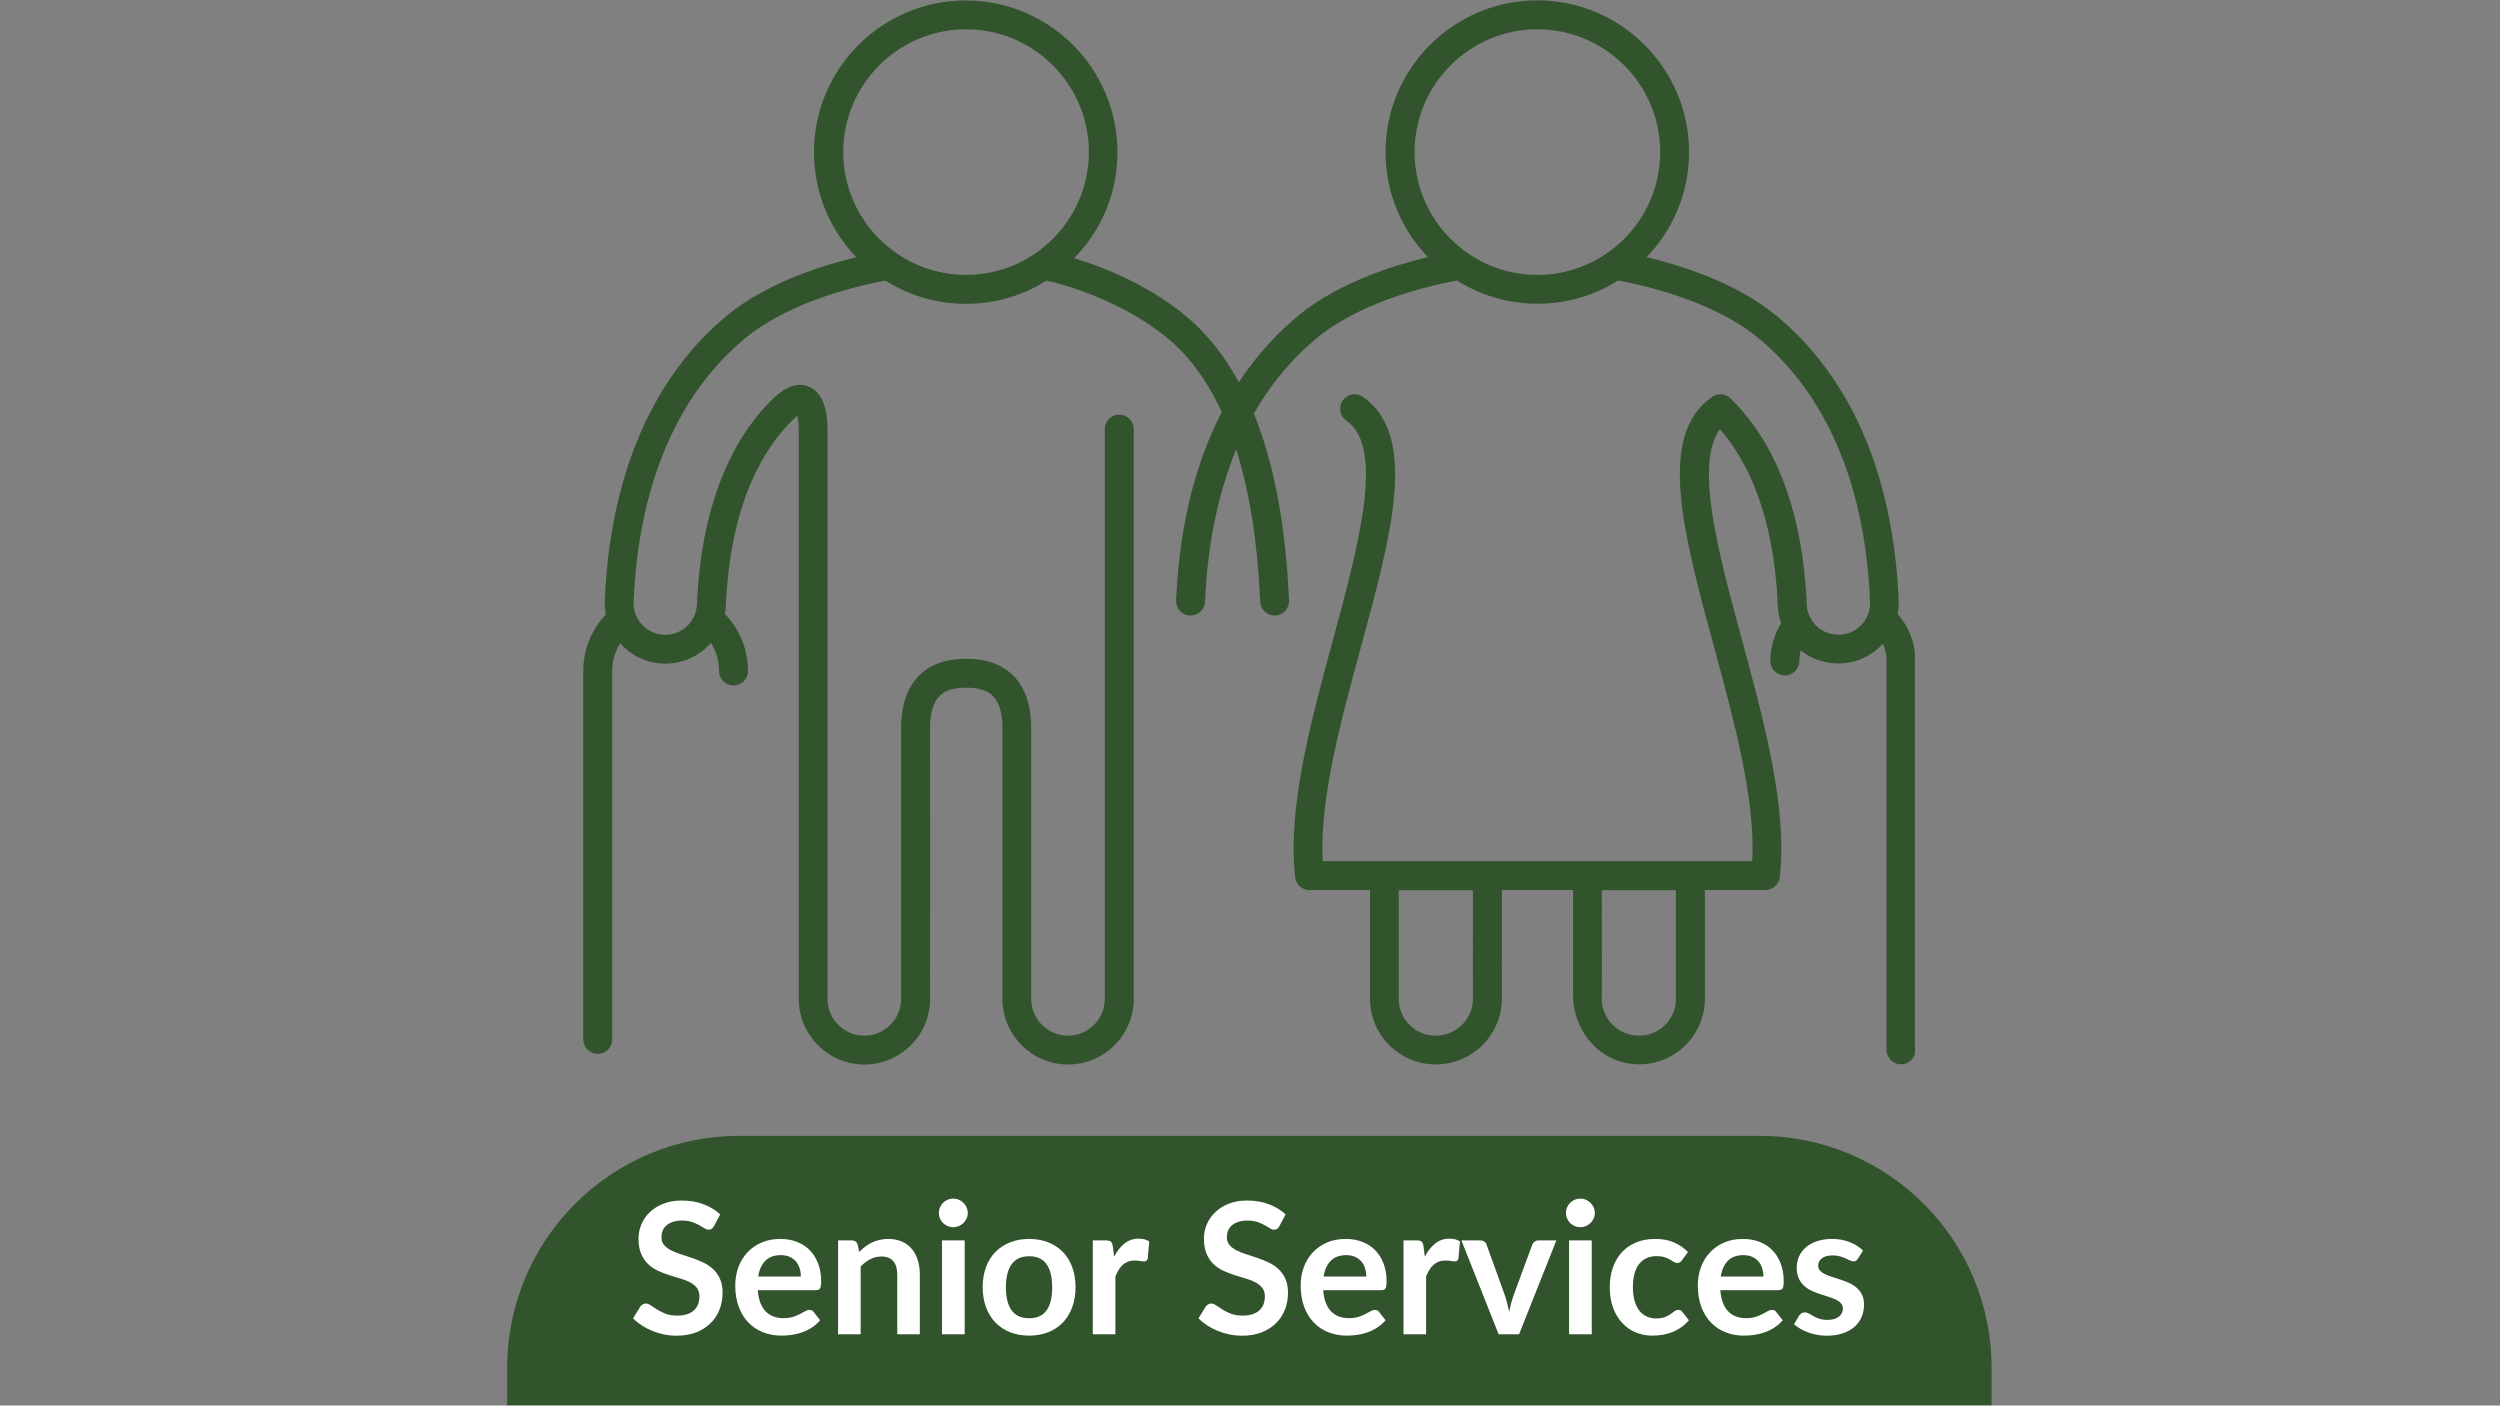 <svg xmlns="http://www.w3.org/2000/svg" xmlns:xlink="http://www.w3.org/1999/xlink" width="1366" zoomAndPan="magnify" viewBox="0 0 1024.5 576" height="768" preserveAspectRatio="xMidYMid meet" version="1.0"><rect x="0" y="0" width="1024.5" height="576" fill="#808080" stroke="none"/><defs><g/><clipPath id="0c7052717a"><path d="M 207.84 465.477 L 816.16 465.477 L 816.16 575.859 L 207.84 575.859 Z M 207.84 465.477 " clip-rule="nonzero"/></clipPath><clipPath id="e76129ec94"><path d="M 302.891 465.477 L 721.109 465.477 C 773.605 465.477 816.16 508.031 816.16 560.527 L 816.16 978.75 C 816.16 1031.246 773.605 1073.801 721.109 1073.801 L 302.891 1073.801 C 250.395 1073.801 207.84 1031.246 207.84 978.75 L 207.84 560.527 C 207.84 508.031 250.395 465.477 302.891 465.477 Z M 302.891 465.477 " clip-rule="nonzero"/></clipPath><clipPath id="08ab9d2c09"><path d="M 239.004 0.141 L 784.738 0.141 L 784.738 436.426 L 239.004 436.426 Z M 239.004 0.141 " clip-rule="nonzero"/></clipPath></defs><g clip-path="url(#0c7052717a)"><g clip-path="url(#e76129ec94)"><path fill="#32542d" d="M 207.84 465.477 L 816.16 465.477 L 816.16 1073.801 L 207.84 1073.801 Z M 207.84 465.477 " fill-opacity="1" fill-rule="nonzero"/></g></g><g fill="#ffffff" fill-opacity="1"><g transform="translate(257.723, 546.774)"><g><path d="M 34.891 -44.344 C 34.598 -43.82 34.281 -43.441 33.938 -43.203 C 33.602 -42.961 33.188 -42.844 32.688 -42.844 C 32.164 -42.844 31.598 -43.035 30.984 -43.422 C 30.367 -43.805 29.633 -44.238 28.781 -44.719 C 27.938 -45.195 26.945 -45.629 25.812 -46.016 C 24.676 -46.398 23.332 -46.594 21.781 -46.594 C 20.375 -46.594 19.145 -46.422 18.094 -46.078 C 17.051 -45.742 16.172 -45.273 15.453 -44.672 C 14.742 -44.078 14.211 -43.359 13.859 -42.516 C 13.516 -41.68 13.344 -40.766 13.344 -39.766 C 13.344 -38.492 13.695 -37.43 14.406 -36.578 C 15.125 -35.734 16.066 -35.008 17.234 -34.406 C 18.41 -33.812 19.75 -33.273 21.25 -32.797 C 22.75 -32.328 24.285 -31.82 25.859 -31.281 C 27.43 -30.738 28.969 -30.113 30.469 -29.406 C 31.969 -28.695 33.305 -27.797 34.484 -26.703 C 35.66 -25.617 36.602 -24.289 37.312 -22.719 C 38.031 -21.145 38.391 -19.234 38.391 -16.984 C 38.391 -14.535 37.969 -12.238 37.125 -10.094 C 36.289 -7.957 35.066 -6.098 33.453 -4.516 C 31.836 -2.93 29.867 -1.68 27.547 -0.766 C 25.223 0.141 22.562 0.594 19.562 0.594 C 17.844 0.594 16.145 0.426 14.469 0.094 C 12.789 -0.238 11.18 -0.719 9.641 -1.344 C 8.109 -1.969 6.664 -2.719 5.312 -3.594 C 3.969 -4.469 2.77 -5.441 1.719 -6.516 L 4.688 -11.359 C 4.938 -11.703 5.258 -11.992 5.656 -12.234 C 6.062 -12.473 6.488 -12.594 6.938 -12.594 C 7.562 -12.594 8.234 -12.336 8.953 -11.828 C 9.68 -11.316 10.547 -10.75 11.547 -10.125 C 12.547 -9.5 13.711 -8.926 15.047 -8.406 C 16.391 -7.895 17.992 -7.641 19.859 -7.641 C 22.734 -7.641 24.957 -8.32 26.531 -9.688 C 28.113 -11.051 28.906 -13.008 28.906 -15.562 C 28.906 -16.977 28.547 -18.133 27.828 -19.031 C 27.117 -19.938 26.176 -20.695 25 -21.312 C 23.82 -21.926 22.484 -22.441 20.984 -22.859 C 19.492 -23.285 17.973 -23.75 16.422 -24.25 C 14.867 -24.75 13.344 -25.348 11.844 -26.047 C 10.344 -26.742 9.004 -27.656 7.828 -28.781 C 6.66 -29.906 5.719 -31.312 5 -33 C 4.289 -34.688 3.938 -36.77 3.938 -39.25 C 3.938 -41.219 4.328 -43.141 5.109 -45.016 C 5.898 -46.891 7.047 -48.551 8.547 -50 C 10.047 -51.445 11.895 -52.609 14.094 -53.484 C 16.289 -54.359 18.816 -54.797 21.672 -54.797 C 24.867 -54.797 27.816 -54.297 30.516 -53.297 C 33.211 -52.297 35.508 -50.898 37.406 -49.109 Z M 34.891 -44.344 "/></g></g></g><g fill="#ffffff" fill-opacity="1"><g transform="translate(298.841, 546.774)"><g><path d="M 29.344 -23.656 C 29.344 -24.852 29.176 -25.984 28.844 -27.047 C 28.508 -28.109 28.004 -29.035 27.328 -29.828 C 26.648 -30.629 25.789 -31.258 24.75 -31.719 C 23.719 -32.188 22.516 -32.422 21.141 -32.422 C 18.461 -32.422 16.352 -31.656 14.812 -30.125 C 13.281 -28.602 12.301 -26.445 11.875 -23.656 Z M 11.688 -18.062 C 11.844 -16.094 12.191 -14.391 12.734 -12.953 C 13.285 -11.516 14.008 -10.328 14.906 -9.391 C 15.812 -8.453 16.883 -7.75 18.125 -7.281 C 19.363 -6.82 20.734 -6.594 22.234 -6.594 C 23.734 -6.594 25.023 -6.766 26.109 -7.109 C 27.191 -7.461 28.141 -7.852 28.953 -8.281 C 29.766 -8.707 30.477 -9.094 31.094 -9.438 C 31.707 -9.789 32.301 -9.969 32.875 -9.969 C 33.645 -9.969 34.219 -9.68 34.594 -9.109 L 37.266 -5.734 C 36.234 -4.535 35.082 -3.531 33.812 -2.719 C 32.539 -1.906 31.207 -1.254 29.812 -0.766 C 28.426 -0.273 27.016 0.066 25.578 0.266 C 24.141 0.461 22.75 0.562 21.406 0.562 C 18.727 0.562 16.238 0.117 13.938 -0.766 C 11.645 -1.648 9.645 -2.961 7.938 -4.703 C 6.238 -6.441 4.898 -8.594 3.922 -11.156 C 2.953 -13.719 2.469 -16.68 2.469 -20.047 C 2.469 -22.672 2.891 -25.141 3.734 -27.453 C 4.586 -29.766 5.805 -31.773 7.391 -33.484 C 8.984 -35.203 10.922 -36.562 13.203 -37.562 C 15.492 -38.562 18.078 -39.062 20.953 -39.062 C 23.379 -39.062 25.613 -38.672 27.656 -37.891 C 29.707 -37.117 31.469 -35.988 32.938 -34.5 C 34.414 -33.02 35.57 -31.195 36.406 -29.031 C 37.25 -26.875 37.672 -24.406 37.672 -21.625 C 37.672 -20.227 37.52 -19.285 37.219 -18.797 C 36.914 -18.305 36.344 -18.062 35.5 -18.062 Z M 11.688 -18.062 "/></g></g></g><g fill="#ffffff" fill-opacity="1"><g transform="translate(338.871, 546.774)"><g><path d="M 13.234 -33.734 C 14.004 -34.504 14.82 -35.223 15.688 -35.891 C 16.551 -36.555 17.461 -37.117 18.422 -37.578 C 19.379 -38.035 20.41 -38.395 21.516 -38.656 C 22.617 -38.926 23.816 -39.062 25.109 -39.062 C 27.211 -39.062 29.078 -38.703 30.703 -37.984 C 32.328 -37.273 33.68 -36.273 34.766 -34.984 C 35.848 -33.703 36.672 -32.164 37.234 -30.375 C 37.797 -28.594 38.078 -26.629 38.078 -24.484 L 38.078 0 L 28.828 0 L 28.828 -24.484 C 28.828 -26.828 28.289 -28.641 27.219 -29.922 C 26.145 -31.211 24.504 -31.859 22.297 -31.859 C 20.703 -31.859 19.203 -31.492 17.797 -30.766 C 16.398 -30.047 15.078 -29.062 13.828 -27.812 L 13.828 0 L 4.578 0 L 4.578 -38.453 L 10.234 -38.453 C 11.43 -38.453 12.219 -37.891 12.594 -36.766 Z M 13.234 -33.734 "/></g></g></g><g fill="#ffffff" fill-opacity="1"><g transform="translate(381.15, 546.774)"><g><path d="M 14.172 -38.453 L 14.172 0 L 4.875 0 L 4.875 -38.453 Z M 15.438 -49.672 C 15.438 -48.867 15.273 -48.117 14.953 -47.422 C 14.629 -46.723 14.195 -46.109 13.656 -45.578 C 13.125 -45.055 12.492 -44.641 11.766 -44.328 C 11.047 -44.016 10.273 -43.859 9.453 -43.859 C 8.648 -43.859 7.891 -44.016 7.172 -44.328 C 6.461 -44.641 5.844 -45.055 5.312 -45.578 C 4.789 -46.109 4.375 -46.723 4.062 -47.422 C 3.75 -48.117 3.594 -48.867 3.594 -49.672 C 3.594 -50.492 3.75 -51.266 4.062 -51.984 C 4.375 -52.711 4.789 -53.336 5.312 -53.859 C 5.844 -54.391 6.461 -54.812 7.172 -55.125 C 7.891 -55.438 8.648 -55.594 9.453 -55.594 C 10.273 -55.594 11.047 -55.438 11.766 -55.125 C 12.492 -54.812 13.125 -54.391 13.656 -53.859 C 14.195 -53.336 14.629 -52.711 14.953 -51.984 C 15.273 -51.266 15.438 -50.492 15.438 -49.672 Z M 15.438 -49.672 "/></g></g></g><g fill="#ffffff" fill-opacity="1"><g transform="translate(400.191, 546.774)"><g><path d="M 21.594 -39.062 C 24.438 -39.062 27.023 -38.598 29.359 -37.672 C 31.703 -36.742 33.703 -35.43 35.359 -33.734 C 37.023 -32.035 38.305 -29.961 39.203 -27.516 C 40.109 -25.066 40.562 -22.328 40.562 -19.297 C 40.562 -16.254 40.109 -13.508 39.203 -11.062 C 38.305 -8.613 37.023 -6.523 35.359 -4.797 C 33.703 -3.078 31.703 -1.754 29.359 -0.828 C 27.023 0.098 24.438 0.562 21.594 0.562 C 18.719 0.562 16.102 0.098 13.75 -0.828 C 11.406 -1.754 9.398 -3.078 7.734 -4.797 C 6.078 -6.523 4.789 -8.613 3.875 -11.062 C 2.969 -13.508 2.516 -16.254 2.516 -19.297 C 2.516 -22.328 2.969 -25.066 3.875 -27.516 C 4.789 -29.961 6.078 -32.035 7.734 -33.734 C 9.398 -35.43 11.406 -36.742 13.75 -37.672 C 16.102 -38.598 18.719 -39.062 21.594 -39.062 Z M 21.594 -6.562 C 24.789 -6.562 27.156 -7.633 28.688 -9.781 C 30.227 -11.926 31 -15.078 31 -19.234 C 31 -23.379 30.227 -26.535 28.688 -28.703 C 27.156 -30.879 24.789 -31.969 21.594 -31.969 C 18.344 -31.969 15.938 -30.875 14.375 -28.688 C 12.812 -26.508 12.031 -23.359 12.031 -19.234 C 12.031 -15.109 12.812 -11.961 14.375 -9.797 C 15.938 -7.641 18.344 -6.562 21.594 -6.562 Z M 21.594 -6.562 "/></g></g></g><g fill="#ffffff" fill-opacity="1"><g transform="translate(443.257, 546.774)"><g><path d="M 13.312 -31.781 C 14.508 -34.082 15.93 -35.891 17.578 -37.203 C 19.223 -38.516 21.172 -39.172 23.422 -39.172 C 25.203 -39.172 26.629 -38.785 27.703 -38.016 L 27.094 -31.078 C 26.969 -30.629 26.785 -30.312 26.547 -30.125 C 26.316 -29.938 26.004 -29.844 25.609 -29.844 C 25.234 -29.844 24.676 -29.906 23.938 -30.031 C 23.195 -30.156 22.477 -30.219 21.781 -30.219 C 20.75 -30.219 19.832 -30.066 19.031 -29.766 C 18.238 -29.461 17.523 -29.031 16.891 -28.469 C 16.254 -27.906 15.691 -27.223 15.203 -26.422 C 14.711 -25.629 14.254 -24.719 13.828 -23.688 L 13.828 0 L 4.578 0 L 4.578 -38.453 L 10.016 -38.453 C 10.961 -38.453 11.625 -38.285 12 -37.953 C 12.375 -37.617 12.625 -37.016 12.75 -36.141 Z M 13.312 -31.781 "/></g></g></g><g fill="#ffffff" fill-opacity="1"><g transform="translate(471.219, 546.774)"><g/></g></g><g fill="#ffffff" fill-opacity="1"><g transform="translate(489.435, 546.774)"><g><path d="M 34.891 -44.344 C 34.598 -43.82 34.281 -43.441 33.938 -43.203 C 33.602 -42.961 33.188 -42.844 32.688 -42.844 C 32.164 -42.844 31.598 -43.035 30.984 -43.422 C 30.367 -43.805 29.633 -44.238 28.781 -44.719 C 27.938 -45.195 26.945 -45.629 25.812 -46.016 C 24.676 -46.398 23.332 -46.594 21.781 -46.594 C 20.375 -46.594 19.145 -46.422 18.094 -46.078 C 17.051 -45.742 16.172 -45.273 15.453 -44.672 C 14.742 -44.078 14.211 -43.359 13.859 -42.516 C 13.516 -41.68 13.344 -40.766 13.344 -39.766 C 13.344 -38.492 13.695 -37.43 14.406 -36.578 C 15.125 -35.734 16.066 -35.008 17.234 -34.406 C 18.41 -33.812 19.75 -33.273 21.25 -32.797 C 22.75 -32.328 24.285 -31.82 25.859 -31.281 C 27.43 -30.738 28.969 -30.113 30.469 -29.406 C 31.969 -28.695 33.305 -27.797 34.484 -26.703 C 35.66 -25.617 36.602 -24.289 37.312 -22.719 C 38.031 -21.145 38.391 -19.234 38.391 -16.984 C 38.391 -14.535 37.969 -12.238 37.125 -10.094 C 36.289 -7.957 35.066 -6.098 33.453 -4.516 C 31.836 -2.93 29.867 -1.68 27.547 -0.766 C 25.223 0.141 22.562 0.594 19.562 0.594 C 17.844 0.594 16.145 0.426 14.469 0.094 C 12.789 -0.238 11.18 -0.719 9.641 -1.344 C 8.109 -1.969 6.664 -2.719 5.312 -3.594 C 3.969 -4.469 2.77 -5.441 1.719 -6.516 L 4.688 -11.359 C 4.938 -11.703 5.258 -11.992 5.656 -12.234 C 6.062 -12.473 6.488 -12.594 6.938 -12.594 C 7.562 -12.594 8.234 -12.336 8.953 -11.828 C 9.68 -11.316 10.547 -10.75 11.547 -10.125 C 12.547 -9.5 13.711 -8.926 15.047 -8.406 C 16.391 -7.895 17.992 -7.641 19.859 -7.641 C 22.734 -7.641 24.957 -8.32 26.531 -9.688 C 28.113 -11.051 28.906 -13.008 28.906 -15.562 C 28.906 -16.977 28.547 -18.133 27.828 -19.031 C 27.117 -19.938 26.176 -20.695 25 -21.312 C 23.82 -21.926 22.484 -22.441 20.984 -22.859 C 19.492 -23.285 17.973 -23.75 16.422 -24.25 C 14.867 -24.75 13.344 -25.348 11.844 -26.047 C 10.344 -26.742 9.004 -27.656 7.828 -28.781 C 6.66 -29.906 5.719 -31.312 5 -33 C 4.289 -34.688 3.938 -36.77 3.938 -39.25 C 3.938 -41.219 4.328 -43.141 5.109 -45.016 C 5.898 -46.891 7.047 -48.551 8.547 -50 C 10.047 -51.445 11.895 -52.609 14.094 -53.484 C 16.289 -54.359 18.816 -54.797 21.672 -54.797 C 24.867 -54.797 27.816 -54.297 30.516 -53.297 C 33.211 -52.297 35.508 -50.898 37.406 -49.109 Z M 34.891 -44.344 "/></g></g></g><g fill="#ffffff" fill-opacity="1"><g transform="translate(530.552, 546.774)"><g><path d="M 29.344 -23.656 C 29.344 -24.852 29.176 -25.984 28.844 -27.047 C 28.508 -28.109 28.004 -29.035 27.328 -29.828 C 26.648 -30.629 25.789 -31.258 24.75 -31.719 C 23.719 -32.188 22.516 -32.422 21.141 -32.422 C 18.461 -32.422 16.352 -31.656 14.812 -30.125 C 13.281 -28.602 12.301 -26.445 11.875 -23.656 Z M 11.688 -18.062 C 11.844 -16.094 12.191 -14.391 12.734 -12.953 C 13.285 -11.516 14.008 -10.328 14.906 -9.391 C 15.812 -8.453 16.883 -7.75 18.125 -7.281 C 19.363 -6.82 20.734 -6.594 22.234 -6.594 C 23.734 -6.594 25.023 -6.766 26.109 -7.109 C 27.191 -7.461 28.141 -7.852 28.953 -8.281 C 29.766 -8.707 30.477 -9.094 31.094 -9.438 C 31.707 -9.789 32.301 -9.969 32.875 -9.969 C 33.645 -9.969 34.219 -9.68 34.594 -9.109 L 37.266 -5.734 C 36.234 -4.535 35.082 -3.531 33.812 -2.719 C 32.539 -1.906 31.207 -1.254 29.812 -0.766 C 28.426 -0.273 27.016 0.066 25.578 0.266 C 24.141 0.461 22.75 0.562 21.406 0.562 C 18.727 0.562 16.238 0.117 13.938 -0.766 C 11.645 -1.648 9.645 -2.961 7.938 -4.703 C 6.238 -6.441 4.898 -8.594 3.922 -11.156 C 2.953 -13.719 2.469 -16.68 2.469 -20.047 C 2.469 -22.672 2.891 -25.141 3.734 -27.453 C 4.586 -29.766 5.805 -31.773 7.391 -33.484 C 8.984 -35.203 10.922 -36.562 13.203 -37.562 C 15.492 -38.562 18.078 -39.062 20.953 -39.062 C 23.379 -39.062 25.613 -38.672 27.656 -37.891 C 29.707 -37.117 31.469 -35.988 32.938 -34.5 C 34.414 -33.02 35.57 -31.195 36.406 -29.031 C 37.25 -26.875 37.672 -24.406 37.672 -21.625 C 37.672 -20.227 37.52 -19.285 37.219 -18.797 C 36.914 -18.305 36.344 -18.062 35.5 -18.062 Z M 11.688 -18.062 "/></g></g></g><g fill="#ffffff" fill-opacity="1"><g transform="translate(570.583, 546.774)"><g><path d="M 13.312 -31.781 C 14.508 -34.082 15.93 -35.891 17.578 -37.203 C 19.223 -38.516 21.172 -39.172 23.422 -39.172 C 25.203 -39.172 26.629 -38.785 27.703 -38.016 L 27.094 -31.078 C 26.969 -30.629 26.785 -30.312 26.547 -30.125 C 26.316 -29.938 26.004 -29.844 25.609 -29.844 C 25.234 -29.844 24.676 -29.906 23.938 -30.031 C 23.195 -30.156 22.477 -30.219 21.781 -30.219 C 20.75 -30.219 19.832 -30.066 19.031 -29.766 C 18.238 -29.461 17.523 -29.031 16.891 -28.469 C 16.254 -27.906 15.691 -27.223 15.203 -26.422 C 14.711 -25.629 14.254 -24.719 13.828 -23.688 L 13.828 0 L 4.578 0 L 4.578 -38.453 L 10.016 -38.453 C 10.961 -38.453 11.625 -38.285 12 -37.953 C 12.375 -37.617 12.625 -37.016 12.75 -36.141 Z M 13.312 -31.781 "/></g></g></g><g fill="#ffffff" fill-opacity="1"><g transform="translate(598.544, 546.774)"><g><path d="M 39.25 -38.453 L 23.984 0 L 15.594 0 L 0.344 -38.453 L 7.984 -38.453 C 8.68 -38.453 9.258 -38.289 9.719 -37.969 C 10.188 -37.645 10.492 -37.234 10.641 -36.734 L 18.062 -16.188 C 18.469 -14.988 18.816 -13.816 19.109 -12.672 C 19.41 -11.523 19.676 -10.375 19.906 -9.219 C 20.156 -10.375 20.426 -11.523 20.719 -12.672 C 21.02 -13.816 21.383 -14.988 21.812 -16.188 L 29.391 -36.734 C 29.566 -37.234 29.879 -37.645 30.328 -37.969 C 30.773 -38.289 31.312 -38.453 31.938 -38.453 Z M 39.25 -38.453 "/></g></g></g><g fill="#ffffff" fill-opacity="1"><g transform="translate(638.125, 546.774)"><g><path d="M 14.172 -38.453 L 14.172 0 L 4.875 0 L 4.875 -38.453 Z M 15.438 -49.672 C 15.438 -48.867 15.273 -48.117 14.953 -47.422 C 14.629 -46.723 14.195 -46.109 13.656 -45.578 C 13.125 -45.055 12.492 -44.641 11.766 -44.328 C 11.047 -44.016 10.273 -43.859 9.453 -43.859 C 8.648 -43.859 7.891 -44.016 7.172 -44.328 C 6.461 -44.641 5.844 -45.055 5.312 -45.578 C 4.789 -46.109 4.375 -46.723 4.062 -47.422 C 3.75 -48.117 3.594 -48.867 3.594 -49.672 C 3.594 -50.492 3.75 -51.266 4.062 -51.984 C 4.375 -52.711 4.789 -53.336 5.312 -53.859 C 5.844 -54.391 6.461 -54.812 7.172 -55.125 C 7.891 -55.438 8.648 -55.594 9.453 -55.594 C 10.273 -55.594 11.047 -55.438 11.766 -55.125 C 12.492 -54.812 13.125 -54.391 13.656 -53.859 C 14.195 -53.336 14.629 -52.711 14.953 -51.984 C 15.273 -51.266 15.438 -50.492 15.438 -49.672 Z M 15.438 -49.672 "/></g></g></g><g fill="#ffffff" fill-opacity="1"><g transform="translate(657.165, 546.774)"><g><path d="M 32.125 -30.328 C 31.852 -29.973 31.582 -29.695 31.312 -29.5 C 31.051 -29.301 30.672 -29.203 30.172 -29.203 C 29.703 -29.203 29.238 -29.344 28.781 -29.625 C 28.332 -29.914 27.797 -30.242 27.172 -30.609 C 26.547 -30.973 25.801 -31.297 24.938 -31.578 C 24.082 -31.867 23.016 -32.016 21.734 -32.016 C 20.109 -32.016 18.68 -31.719 17.453 -31.125 C 16.234 -30.539 15.219 -29.695 14.406 -28.594 C 13.594 -27.5 12.988 -26.172 12.594 -24.609 C 12.195 -23.047 12 -21.273 12 -19.297 C 12 -17.254 12.219 -15.43 12.656 -13.828 C 13.094 -12.234 13.723 -10.891 14.547 -9.797 C 15.367 -8.711 16.363 -7.891 17.531 -7.328 C 18.707 -6.766 20.035 -6.484 21.516 -6.484 C 22.992 -6.484 24.188 -6.664 25.094 -7.031 C 26.008 -7.395 26.781 -7.797 27.406 -8.234 C 28.031 -8.672 28.57 -9.066 29.031 -9.422 C 29.488 -9.785 30.008 -9.969 30.594 -9.969 C 31.344 -9.969 31.906 -9.68 32.281 -9.109 L 34.938 -5.734 C 33.914 -4.535 32.801 -3.531 31.594 -2.719 C 30.395 -1.906 29.148 -1.254 27.859 -0.766 C 26.578 -0.273 25.254 0.066 23.891 0.266 C 22.535 0.461 21.18 0.562 19.828 0.562 C 17.453 0.562 15.211 0.117 13.109 -0.766 C 11.016 -1.648 9.18 -2.941 7.609 -4.641 C 6.035 -6.348 4.789 -8.43 3.875 -10.891 C 2.969 -13.348 2.516 -16.148 2.516 -19.297 C 2.516 -22.129 2.922 -24.75 3.734 -27.156 C 4.547 -29.57 5.738 -31.66 7.312 -33.422 C 8.883 -35.18 10.832 -36.562 13.156 -37.562 C 15.477 -38.562 18.148 -39.062 21.172 -39.062 C 24.047 -39.062 26.562 -38.598 28.719 -37.672 C 30.883 -36.742 32.832 -35.422 34.562 -33.703 Z M 32.125 -30.328 "/></g></g></g><g fill="#ffffff" fill-opacity="1"><g transform="translate(693.298, 546.774)"><g><path d="M 29.344 -23.656 C 29.344 -24.852 29.176 -25.984 28.844 -27.047 C 28.508 -28.109 28.004 -29.035 27.328 -29.828 C 26.648 -30.629 25.789 -31.258 24.75 -31.719 C 23.719 -32.188 22.516 -32.422 21.141 -32.422 C 18.461 -32.422 16.352 -31.656 14.812 -30.125 C 13.281 -28.602 12.301 -26.445 11.875 -23.656 Z M 11.688 -18.062 C 11.844 -16.094 12.191 -14.391 12.734 -12.953 C 13.285 -11.516 14.008 -10.328 14.906 -9.391 C 15.812 -8.453 16.883 -7.75 18.125 -7.281 C 19.363 -6.82 20.734 -6.594 22.234 -6.594 C 23.734 -6.594 25.023 -6.766 26.109 -7.109 C 27.191 -7.461 28.141 -7.852 28.953 -8.281 C 29.766 -8.707 30.477 -9.094 31.094 -9.438 C 31.707 -9.789 32.301 -9.969 32.875 -9.969 C 33.645 -9.969 34.219 -9.68 34.594 -9.109 L 37.266 -5.734 C 36.234 -4.535 35.082 -3.531 33.812 -2.719 C 32.539 -1.906 31.207 -1.254 29.812 -0.766 C 28.426 -0.273 27.016 0.066 25.578 0.266 C 24.141 0.461 22.75 0.562 21.406 0.562 C 18.727 0.562 16.238 0.117 13.938 -0.766 C 11.645 -1.648 9.645 -2.961 7.938 -4.703 C 6.238 -6.441 4.898 -8.594 3.922 -11.156 C 2.953 -13.719 2.469 -16.68 2.469 -20.047 C 2.469 -22.672 2.891 -25.141 3.734 -27.453 C 4.586 -29.766 5.805 -31.773 7.391 -33.484 C 8.984 -35.203 10.922 -36.562 13.203 -37.562 C 15.492 -38.562 18.078 -39.062 20.953 -39.062 C 23.379 -39.062 25.613 -38.672 27.656 -37.891 C 29.707 -37.117 31.469 -35.988 32.938 -34.5 C 34.414 -33.02 35.57 -31.195 36.406 -29.031 C 37.25 -26.875 37.672 -24.406 37.672 -21.625 C 37.672 -20.227 37.52 -19.285 37.219 -18.797 C 36.914 -18.305 36.344 -18.062 35.5 -18.062 Z M 11.688 -18.062 "/></g></g></g><g fill="#ffffff" fill-opacity="1"><g transform="translate(733.328, 546.774)"><g><path d="M 28.031 -30.969 C 27.781 -30.562 27.52 -30.273 27.25 -30.109 C 26.977 -29.953 26.629 -29.875 26.203 -29.875 C 25.754 -29.875 25.27 -30 24.75 -30.25 C 24.238 -30.5 23.645 -30.781 22.969 -31.094 C 22.301 -31.406 21.535 -31.688 20.672 -31.938 C 19.805 -32.188 18.789 -32.312 17.625 -32.312 C 15.789 -32.312 14.352 -31.922 13.312 -31.141 C 12.281 -30.367 11.766 -29.359 11.766 -28.109 C 11.766 -27.285 12.031 -26.594 12.562 -26.031 C 13.102 -25.469 13.816 -24.973 14.703 -24.547 C 15.598 -24.129 16.609 -23.75 17.734 -23.406 C 18.859 -23.07 20 -22.703 21.156 -22.297 C 22.32 -21.898 23.469 -21.445 24.594 -20.938 C 25.719 -20.426 26.723 -19.773 27.609 -18.984 C 28.492 -18.203 29.203 -17.258 29.734 -16.156 C 30.273 -15.051 30.547 -13.727 30.547 -12.188 C 30.547 -10.332 30.211 -8.625 29.547 -7.062 C 28.891 -5.5 27.91 -4.148 26.609 -3.016 C 25.316 -1.879 23.711 -0.992 21.797 -0.359 C 19.879 0.273 17.676 0.594 15.188 0.594 C 13.852 0.594 12.555 0.473 11.297 0.234 C 10.035 0.004 8.82 -0.32 7.656 -0.75 C 6.5 -1.176 5.426 -1.676 4.438 -2.25 C 3.457 -2.82 2.594 -3.445 1.844 -4.125 L 3.969 -7.641 C 4.25 -8.066 4.578 -8.391 4.953 -8.609 C 5.328 -8.836 5.801 -8.953 6.375 -8.953 C 6.945 -8.953 7.488 -8.789 8 -8.469 C 8.508 -8.145 9.102 -7.797 9.781 -7.422 C 10.457 -7.047 11.25 -6.695 12.156 -6.375 C 13.07 -6.051 14.227 -5.891 15.625 -5.891 C 16.727 -5.891 17.672 -6.02 18.453 -6.281 C 19.242 -6.539 19.895 -6.883 20.406 -7.312 C 20.914 -7.738 21.289 -8.234 21.531 -8.797 C 21.77 -9.359 21.891 -9.938 21.891 -10.531 C 21.891 -11.426 21.617 -12.16 21.078 -12.734 C 20.547 -13.316 19.836 -13.816 18.953 -14.234 C 18.066 -14.66 17.051 -15.039 15.906 -15.375 C 14.77 -15.719 13.609 -16.086 12.422 -16.484 C 11.234 -16.891 10.07 -17.359 8.938 -17.891 C 7.801 -18.43 6.789 -19.113 5.906 -19.938 C 5.02 -20.758 4.305 -21.77 3.766 -22.969 C 3.234 -24.176 2.969 -25.629 2.969 -27.328 C 2.969 -28.898 3.273 -30.395 3.891 -31.812 C 4.516 -33.238 5.43 -34.484 6.641 -35.547 C 7.859 -36.609 9.375 -37.457 11.188 -38.094 C 13 -38.738 15.094 -39.062 17.469 -39.062 C 20.113 -39.062 22.523 -38.625 24.703 -37.75 C 26.879 -36.875 28.691 -35.723 30.141 -34.297 Z M 28.031 -30.969 "/></g></g></g><g clip-path="url(#08ab9d2c09)"><path fill="#32542d" d="M 777.688 251.594 C 777.992 249.809 778.168 247.977 778.082 246.102 C 775.332 181.078 749.035 146.496 727.449 128.965 C 711.098 115.664 688.594 108.688 674.812 105.371 C 685.539 94.207 692.168 79.031 692.168 62.328 C 692.168 28.051 664.258 0.141 629.98 0.141 C 595.703 0.141 567.793 28.051 567.793 62.328 C 567.793 79.031 574.422 94.207 585.152 105.371 C 571.414 108.641 548.867 115.664 532.512 128.965 C 524.402 135.551 515.637 144.578 507.656 156.656 C 501.551 145.363 494.094 136.074 485.328 128.965 C 470.02 116.492 451.965 109.34 440.191 105.809 C 451.18 94.602 457.941 79.25 457.941 62.371 C 457.941 28.094 430.031 0.184 395.754 0.184 C 361.477 0.184 333.566 28.094 333.566 62.371 C 333.566 79.074 340.195 94.25 350.922 105.414 C 337.184 108.688 314.637 115.707 298.285 129.008 C 276.914 146.496 250.617 181.035 247.828 246.102 C 247.742 248.062 247.914 249.98 248.262 251.812 C 242.551 257.875 239.02 265.988 239.02 274.969 L 239.02 425.949 C 239.02 429.219 241.68 431.879 244.949 431.879 C 248.219 431.879 250.879 429.219 250.879 425.949 L 250.879 274.969 C 250.879 270.785 252.059 266.945 254.105 263.633 C 258.426 268.473 264.617 271.656 271.594 271.961 C 271.945 271.961 272.293 271.961 272.641 271.961 C 280.098 271.961 286.77 268.691 291.352 263.457 C 293.445 266.816 294.664 270.742 294.664 274.969 C 294.664 278.242 297.324 280.902 300.594 280.902 C 303.867 280.902 306.527 278.242 306.527 274.969 C 306.527 265.898 302.906 257.656 297.062 251.594 C 297.281 250.504 297.41 249.371 297.457 248.238 C 299.289 205.367 313.504 183.039 325.105 171.832 C 325.758 171.18 326.324 170.742 326.762 170.395 C 327.023 171.527 327.328 173.316 327.328 175.844 L 327.328 409.332 C 327.328 424.16 339.41 436.238 354.234 436.238 C 369.062 436.238 381.145 424.16 381.145 409.375 C 381.188 405.801 381.145 299.828 381.145 299.828 C 380.969 292.98 382.234 288.055 384.98 285.262 C 387.25 282.906 390.738 281.816 395.969 281.816 C 401.203 281.816 404.691 282.906 406.961 285.262 C 409.707 288.055 410.973 292.938 410.797 299.828 C 410.797 299.828 410.754 405.844 410.797 409.332 C 410.797 424.16 422.879 436.238 437.707 436.238 C 452.531 436.238 464.613 424.16 464.613 409.332 L 464.613 175.844 C 464.613 172.574 461.953 169.914 458.684 169.914 C 455.41 169.914 452.75 172.574 452.75 175.844 L 452.75 409.332 C 452.75 417.664 445.992 424.422 437.66 424.422 C 429.332 424.422 422.574 417.664 422.574 409.289 C 422.574 408.418 422.574 300.133 422.574 300.133 C 422.836 289.973 420.438 282.168 415.379 277.02 C 408.574 270 399.023 270 395.926 270 C 392.785 270 383.281 270 376.477 277.02 C 371.418 282.211 369.02 289.973 369.281 300.133 C 369.281 300.133 369.281 408.418 369.281 409.332 C 369.281 417.664 362.523 424.422 354.191 424.422 C 345.863 424.422 339.102 417.664 339.102 409.332 L 339.102 175.844 C 339.102 166.602 336.488 160.582 331.516 158.488 C 327.066 156.613 322.141 158.227 316.863 163.285 C 303.691 175.977 287.602 200.922 285.594 247.715 C 285.289 254.691 279.621 260.145 272.641 260.145 C 272.469 260.145 272.25 260.145 272.074 260.145 C 264.922 259.836 259.34 253.777 259.645 246.625 C 262.219 186.008 286.246 154.172 305.914 138.168 C 325.191 122.512 355.281 116.359 362.871 115.008 C 372.422 121.027 383.762 124.516 395.883 124.516 C 408.008 124.516 419.301 121.027 428.852 115.008 C 436.223 116.535 459.465 123.164 477.957 138.168 C 487.16 145.625 494.703 155.914 500.68 168.867 C 490.82 187.926 483.363 213.09 481.969 246.102 C 481.84 249.371 484.367 252.117 487.641 252.25 C 487.727 252.25 487.812 252.25 487.898 252.25 C 491.039 252.25 493.656 249.766 493.832 246.582 C 494.922 220.98 499.848 200.527 506.609 184.219 C 512.059 201.488 515.375 222.246 516.422 246.582 C 516.551 249.852 519.387 252.379 522.57 252.25 C 525.84 252.117 528.371 249.371 528.238 246.102 C 526.93 215.441 522.09 189.887 513.848 169.477 C 522.004 155.262 531.465 145.145 540.145 138.121 C 559.422 122.465 589.512 116.316 597.102 114.965 C 606.648 120.984 617.988 124.473 630.113 124.473 C 642.234 124.473 653.531 120.984 663.125 114.965 C 670.715 116.316 700.805 122.465 720.078 138.121 C 739.793 154.129 763.82 185.918 766.352 246.582 C 766.48 250.027 765.305 253.34 762.949 255.914 C 760.594 258.484 757.41 259.969 753.922 260.098 C 753.746 260.098 753.527 260.098 753.355 260.098 C 746.375 260.098 740.707 254.648 740.402 247.672 C 738.441 200.879 722.305 175.934 709.133 163.242 C 707.082 161.281 703.988 161.02 701.633 162.633 C 678.867 178.418 689.77 218.539 702.375 264.941 C 710.746 295.816 719.426 327.695 718.074 352.902 L 542.062 352.902 C 540.711 327.695 549.348 295.816 557.762 264.941 C 570.367 218.539 581.227 178.418 558.504 162.633 C 555.801 160.758 552.137 161.41 550.262 164.113 C 548.387 166.816 549.043 170.48 551.746 172.355 C 567.621 183.391 556.805 223.293 546.336 261.844 C 537.094 295.992 527.5 331.316 530.77 359.531 C 531.117 362.496 533.648 364.762 536.656 364.762 L 561.426 364.762 L 561.426 409.289 C 561.426 424.117 573.508 436.195 588.336 436.195 C 603.293 436.195 615.461 424.117 615.461 409.246 C 615.461 409.027 615.414 388.27 615.461 364.719 L 644.633 364.719 L 644.633 409.246 C 645.508 424.074 656.801 436.152 671.762 436.152 C 686.586 436.152 698.668 424.074 698.668 409.246 L 698.668 364.719 L 723.438 364.719 C 726.445 364.719 728.977 362.453 729.324 359.488 C 732.598 331.27 723 295.945 713.758 261.801 C 704.207 226.605 694.352 190.281 704.816 175.844 C 715.5 188.098 726.926 209.949 728.539 248.105 C 728.629 250.637 729.152 253.078 729.938 255.348 C 727.145 259.883 725.488 265.16 725.488 270.871 C 725.488 274.141 728.148 276.801 731.418 276.801 C 734.688 276.801 737.348 274.141 737.348 270.871 C 737.348 269.387 737.566 267.949 737.918 266.555 C 742.145 269.91 747.512 271.875 753.312 271.875 C 753.66 271.875 754.008 271.875 754.355 271.875 C 760.984 271.613 767.09 268.734 771.582 263.852 C 771.582 263.852 771.625 263.805 771.625 263.805 C 772.586 265.988 773.109 268.34 773.109 270.871 L 773.109 430.223 C 773.109 433.492 775.77 436.152 779.039 436.152 C 782.312 436.152 784.973 433.492 784.973 430.223 L 784.973 270.957 C 784.93 263.543 782.18 256.785 777.688 251.594 Z M 345.559 62.328 C 345.559 34.594 368.148 12.004 395.883 12.004 C 423.621 12.004 446.211 34.594 446.211 62.328 C 446.211 90.062 423.621 112.652 395.883 112.652 C 368.148 112.652 345.559 90.062 345.559 62.328 Z M 579.699 62.328 C 579.699 34.594 602.289 12.004 630.023 12.004 C 657.762 12.004 680.352 34.594 680.352 62.328 C 680.352 90.062 657.762 112.652 630.023 112.652 C 602.246 112.652 579.699 90.062 579.699 62.328 Z M 603.598 409.332 C 603.598 417.664 596.75 424.422 588.289 424.422 C 579.961 424.422 573.203 417.664 573.203 409.332 L 573.203 364.809 L 603.598 364.809 C 603.555 388.355 603.598 409.113 603.598 409.332 Z M 686.805 409.332 C 686.805 417.664 680.047 424.422 671.715 424.422 C 663.301 424.422 656.41 417.664 656.41 409.375 C 656.41 409.16 656.453 388.398 656.41 364.809 L 686.762 364.809 L 686.762 409.332 Z M 686.805 409.332 " fill-opacity="1" fill-rule="nonzero"/></g></svg>